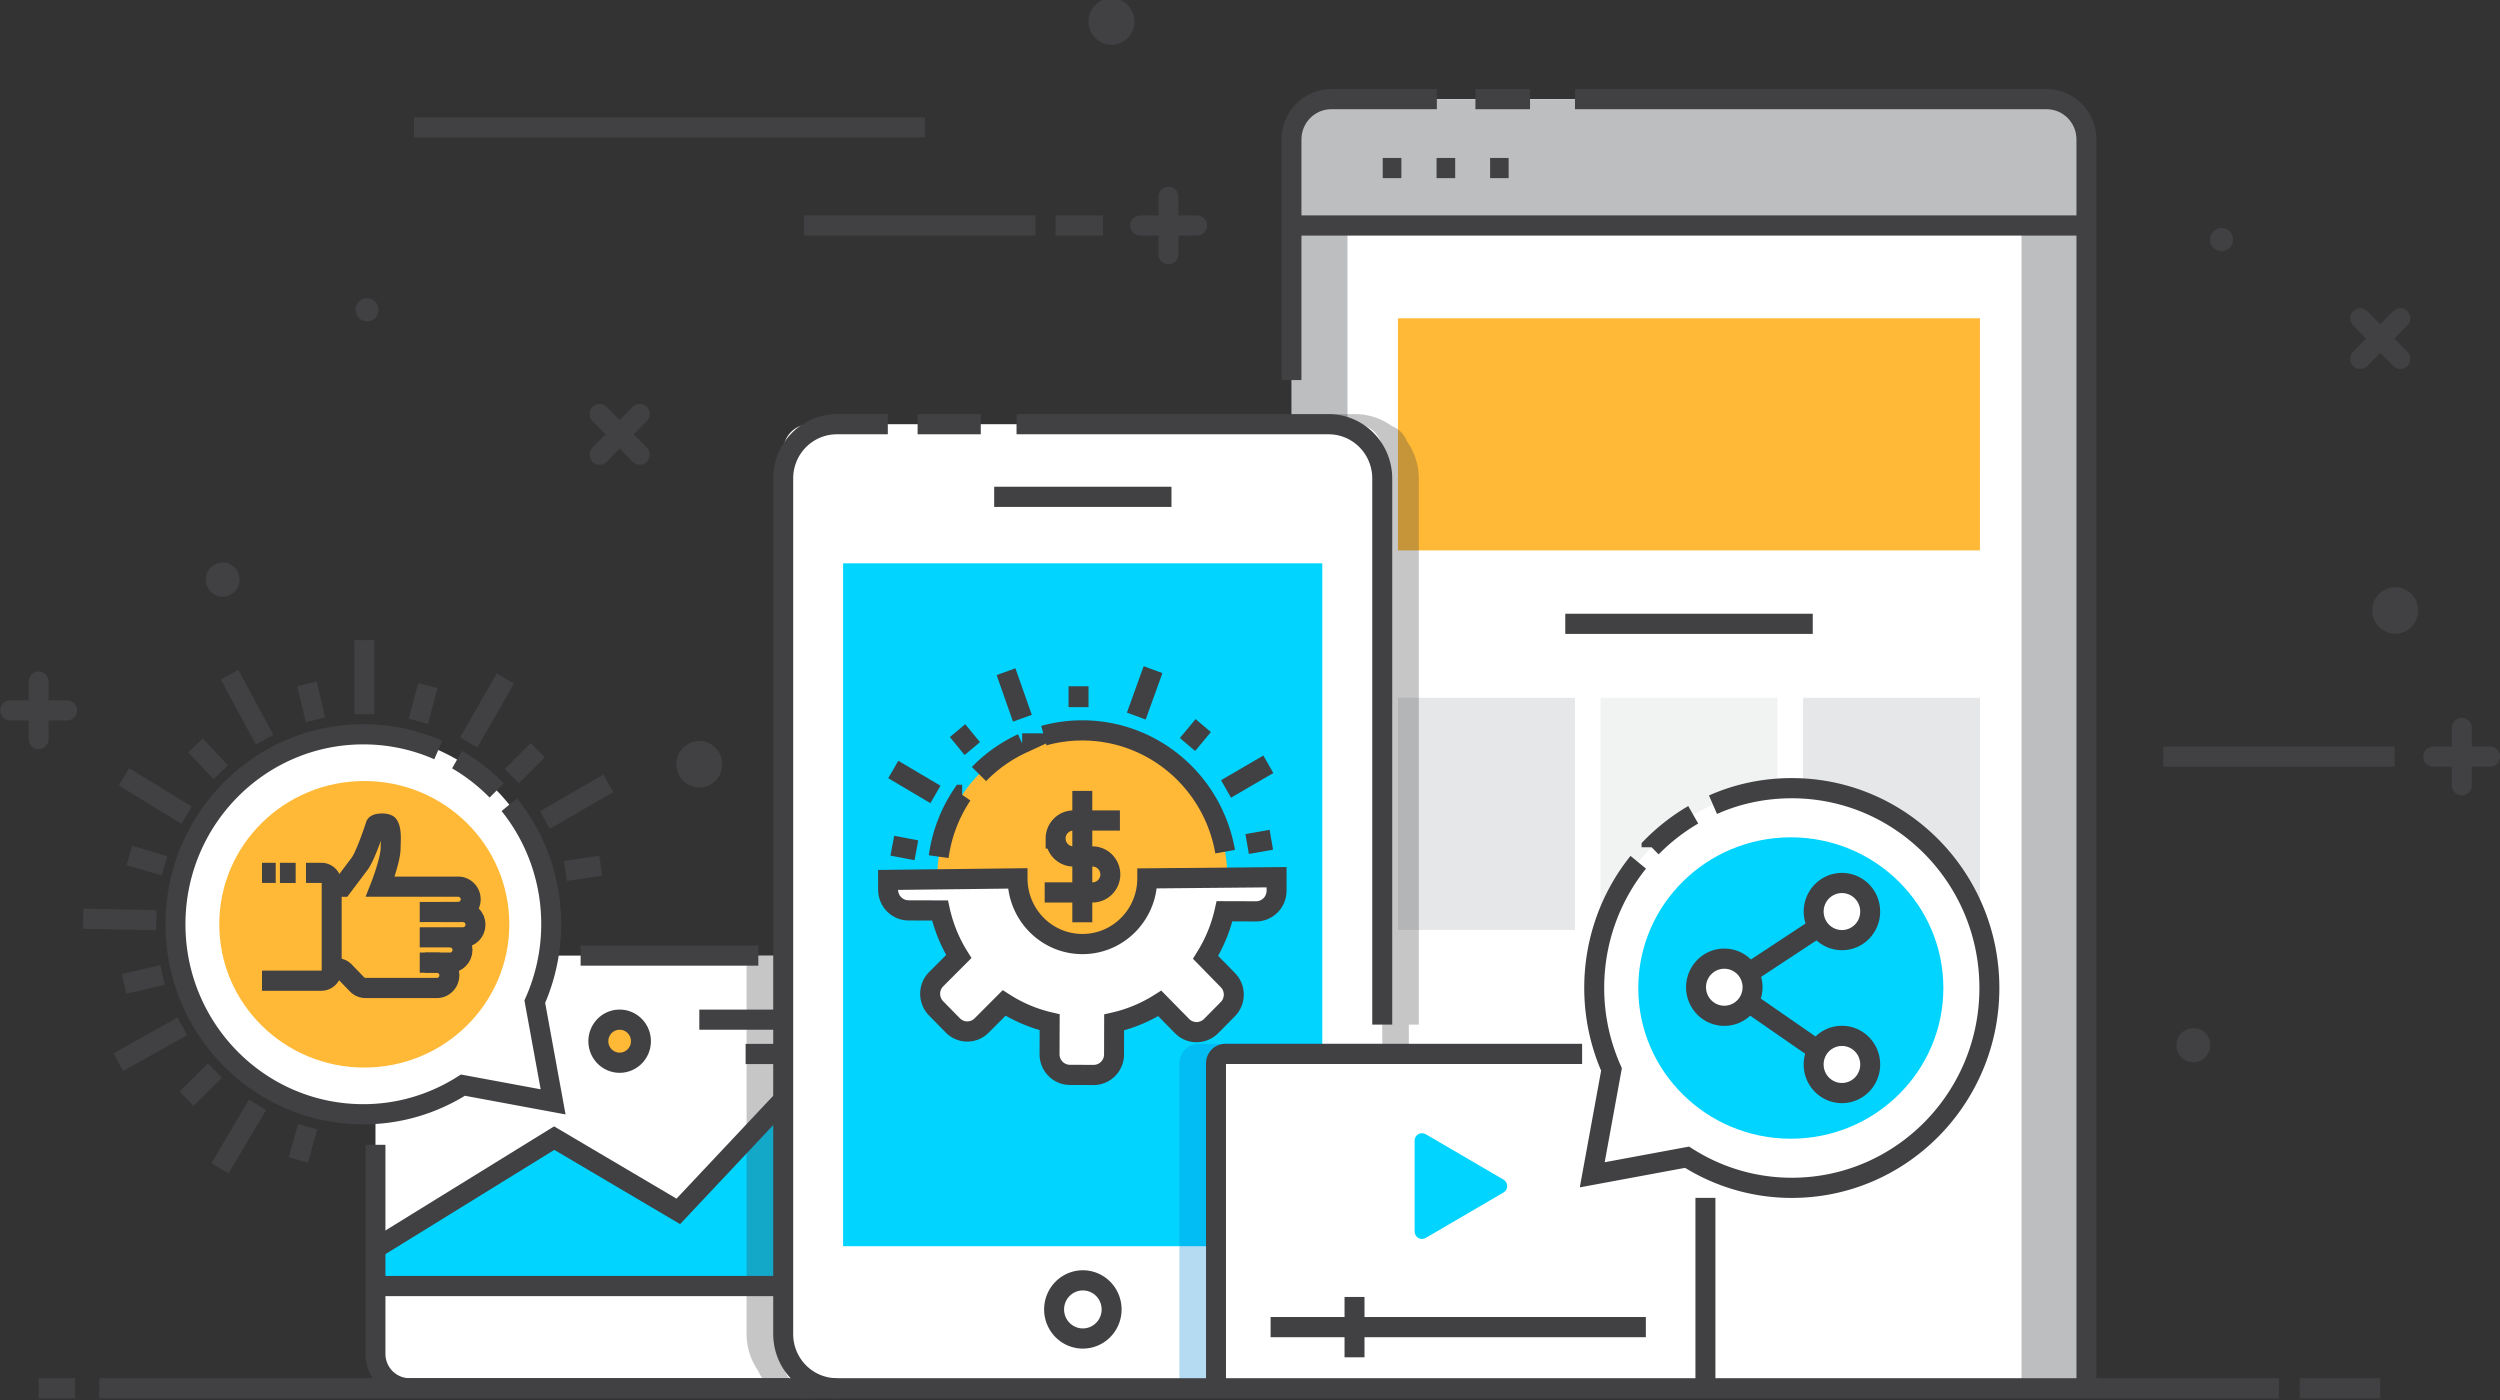<svg xmlns="http://www.w3.org/2000/svg" xmlns:xlink="http://www.w3.org/1999/xlink" width="500" height="280"><rect width="100%" height="100%" fill="#333333" stroke="none"/><style><![CDATA[.I{stroke-miterlimit:10}.J{stroke-width:1.5}.K{stroke:#414042}.L{fill:none}.M{fill:#fff}.N{fill:#ffb936}.O{fill:#00d4ff}.P{fill:#414042}]]></style><defs><clipPath id="A"><path d="M89.506 114.933H101.2V81.276H89.506z"/></clipPath><clipPath id="B"><path d="M130.457 154.428h9.572V82.026h-9.572z"/></clipPath><clipPath id="C"><path d="M122.036 107.628h15.243V82.026h-15.243z"/></clipPath><path id="D" d="M46.364 290.48c0-.954-.773-1.727-1.728-1.727a1.73 1.73 0 0 0-1.727 1.727 1.73 1.73 0 0 0 1.727 1.727c.955 0 1.728-.773 1.728-1.727"/><path id="E" d="M121.676 276.034c1.173 0 2.124-.95 2.124-2.125s-.95-2.124-2.124-2.124-2.125.95-2.125 2.124.952 2.125 2.125 2.125"/><path id="F" d="M121.676 276.034c1.173 0 2.124-.95 2.124-2.125s-.95-2.124-2.124-2.124-2.125.95-2.125 2.124.952 2.125 2.125 2.125z"/><path id="G" d="M78.306 281.998c0-2.698-2.18-4.88-4.872-4.88s-4.877 2.18-4.877 4.88l-9.73-.114.001-.72a1.54 1.54 0 0 1 1.529-1.544l2.37-.007a10.84 10.84 0 0 1 1.413-3.423l-1.7-1.683c-.6-.594-.602-1.566-.004-2.17l1.25-1.26c.602-.608 1.576-.608 2.174-.01l1.687 1.673c1.035-.656 2.185-1.15 3.424-1.433l-.01-2.37c-.003-.848.683-1.542 1.53-1.542l1.778-.007c.85 0 1.54.682 1.54 1.527l.007 2.378c1.235.278 2.39.765 3.43 1.415l1.676-1.688c.597-.6 1.573-.6 2.18 0l1.253 1.254c.603.596.607 1.573.001 2.17l-1.667 1.686c.654 1.038 1.143 2.188 1.424 3.425l2.373-.007a1.54 1.54 0 0 1 1.539 1.534v1.005z"/></defs><g transform="matrix(2.661 0 0 -2.691 21.081 934.535)"><path d="M148.894 244.103v92.25a3.56 3.56 0 0 1-3.561 3.561h-52.63a3.56 3.56 0 0 1-3.561-3.561v-92.25z" fill="#bcbec0"/><path d="M144.015 244.103v92.25c0 1.967-1.352 3.56-3.02 3.56H96.374c-1.667 0-3.02-1.594-3.02-3.56v-92.25z" class="M"/><path d="M89.144 330.684v6.236c0 1.654 1.34 2.995 2.994 2.995H145.9c1.654 0 2.995-1.34 2.995-2.995v-6.236z" fill="#bcbec0"/><g class="I J K L"><path d="M89.144 319.036v17.884c0 1.654 1.34 2.995 2.994 2.995h7.934m10.38 0H145.9c1.653 0 2.994-1.34 2.994-2.995v-92.384"/><path d="M102.97 339.915h4.104m-17.93-9.393h59.75m-52.89 4.27h1.4m2.645 0h1.4"/><path d="M104.075 334.792h1.39"/></g><path d="M140.89 306.376H97.147v17.254h43.742z" class="N"/><path d="M110.452 278.167h-13.3v17.253h13.3z" fill="#e6e7e8"/><path d="M125.673 278.167h-13.3v17.253h13.3z" fill="#f1f2f2"/><path d="M140.894 278.167h-13.3v17.253h13.3z" fill="#e6e7e8"/><path d="M109.724 300.918h18.6" class="I J K L"/><path d="M22.862 244.103h33.712c1.416 0 2.564 1.148 2.564 2.563v27.03c0 1.416-1.148 2.564-2.564 2.564H22.862c-1.416 0-2.563-1.148-2.563-2.564v-27.03c0-1.415 1.147-2.563 2.563-2.563" class="M"/><path d="M20.298 254.492l13.434 8.2 9.327-5.444 7.963 8.376 8.115-9.18V251.7h-38.84z" class="O"/><path d="M59.137 251.7h-38.84m38.84 4.746l-8.115 9.18-7.963-8.376-9.327 5.444-13.434-8.2" class="I J K L"/><path d="M37.05 269.898a1.6 1.6 0 0 1 1.6-1.6 1.6 1.6 0 1 1 0 3.2 1.6 1.6 0 0 1-1.6-1.6" class="N"/><path d="M37.05 269.898a1.6 1.6 0 1 1 1.6 1.6 1.6 1.6 0 0 1-1.6-1.6zm16.45 1.6h-8.862m12.342-2.55h-8.862m.956 7.312H35.717m-15.42-14.064v-15.53c0-1.416 1.147-2.563 2.563-2.563h33.713c1.415 0 2.563 1.147 2.563 2.563" class="I J K L"/><path d="M33.648 265.387l-1.376 7.445a14.05 14.05 0 0 1 1.234 5.754c0 7.8-6.322 14.12-14.12 14.12s-14.12-6.32-14.12-14.12 6.322-14.12 14.12-14.12c2.754 0 5.315.8 7.487 2.164z" class="M"/><path d="M25.018 291.54a14.08 14.08 0 0 1-5.632 1.168c-7.798 0-14.12-6.322-14.12-14.12s6.322-14.12 14.12-14.12c2.754 0 5.315.8 7.487 2.164l6.776-1.243-1.376 7.446c.786 1.758 1.233 3.702 1.233 5.754a14.06 14.06 0 0 1-3.147 8.887m-.95 1.058a14.13 14.13 0 0 1-2.978 2.293" class="I J K L"/><path d="M30.358 278.587c0-5.88-4.88-10.648-10.9-10.648s-10.9 4.767-10.9 10.648 4.88 10.648 10.9 10.648 10.9-4.767 10.9-10.648" class="N"/><g class="I J K L"><path d="M25.277 277.618h1.6c.518 0 .94.424.94.942s-.423.94-.94.94h-1.6m-1.652-3.765h2.272c.518 0 .942.424.942.942s-.424.94-.942.94h-2.272"/><path d="M24.022 275.735h.888c.517 0 .94-.424.94-.942s-.424-.94-.94-.94h-5.356a.9.9 0 0 0-.643.27l-.938.958c-.143.147-.338.23-.543.23h-.225m6.42 4.19h2.888c.518 0 .942.424.942.942s-.424.94-.942.94H20.66s.777 1.956.777 2.88c0 .424.097 1.28-.164 1.686-.105.163-.858.167-.964.005 0 0-.715-2.218-1.2-2.866l-1.3-1.706h-.992"/><path d="M11.77 282.408h1.03m2.276 0h1.15a.78.78 0 0 0 .781-.782v-6.45a.78.78 0 0 0-.781-.781H11.77m1.347 8.012H14.3m5.157 17.3V294.2m4.777 2.128l-.714-2.654m6.542 3.18l-2.76-4.754m5.196-.567l-1.95-1.937m7.255-.533l-4.772-2.728m4.2-3.392l-2.66-.392M14.5 261.07l.7 2.473m-6.585-3.093l2.82 4.718m-5.335.457l2.134 2.087m-7.257.628l4.807 2.665M1.4 274.157l2.893.662M-1.67 279l5.496-.107M1.803 283.7l2.64-.766M1.4 289.546l4.7-2.85m.668 5.18l1.9-1.987m.662 7.244l2.634-4.824m3.18 4.147l.645-2.672"/><g stroke-linecap="round"><path d="M77.774 330.522h4.274"/><path d="M79.9 328.385v4.274m95.057-41.61h4.274"/><path d="M177.105 288.912v4.274m-184.26 1.3h4.274"/><path d="M-5.02 292.35v4.274m42.16 16.868l3.022 3.022"/><path d="M40.16 313.492l-3.022 3.022m132.327 4.093l3.022 3.022"/><path d="M172.488 320.607l-3.022 3.022"/></g><path d="M52.512 330.522h17.396m84.76-39.472h17.396M23.198 337.815h38.396m13.384-7.293h-3.57"/></g><g class="P"><use xlink:href="#D"/><use xlink:href="#D" x="127.464" y="11.432"/><use xlink:href="#D" x="30.978" y="55.2"/><path d="M10.08 304.207a1.27 1.27 0 1 0-2.54 0 1.27 1.27 0 1 0 2.54 0M158.2 269.6a1.27 1.27 0 0 0-2.54 0 1.27 1.27 0 1 0 2.54 0M20.528 324.26a.86.86 0 1 0-1.723 0 .86.86 0 1 0 1.723 0m139.385 5.216a.86.86 0 1 0-1.723 0 .86.86 0 1 0 1.723 0"/></g><g transform="translate(-41.314 162.076)" class="P"><g clip-path="url(#A)" opacity=".3"><path d="M99.96 82.026c.75.608 1.24 1.525 1.24 2.563h-.75v9.78l.562.497-.562.635v16.117c0 1.416-1.148 2.564-2.563 2.564h-7.5v.75h-.882v-28.88c0-1.027.333-1.974.888-2.755.202-.52.614-.933 1.135-1.134a4.74 4.74 0 0 1 2.755-.888v.75z"/></g><g clip-path="url(#B)" opacity=".3"><path d="M139.28 84.013v25.04h.75v40.597c0 1.028-.333 1.975-.888 2.755-.2.52-.613.933-1.134 1.135-.78.554-1.728.887-2.755.887h-4.795v-72.4h6.835c1.098 0 1.987.9 1.987 1.987"/></g></g><path d="M93.978 244.103H52.93a1.99 1.99 0 0 0-1.987 1.987v67.677c0 1.098.9 1.987 1.987 1.987h41.05c1.097 0 1.987-.89 1.987-1.987V246.1a1.99 1.99 0 0 0-1.987-1.987" class="M"/><path d="M54.97 244.103a4.03 4.03 0 0 0-4.027 4.027v63.597a4.03 4.03 0 0 0 4.027 4.027h3.836m9.674 0h23.458a4.03 4.03 0 0 0 4.028-4.027V271.13M66.8 310.356h13.326m-4.5-60.394a2.16 2.16 0 1 0-4.322 0 2.16 2.16 0 1 0 4.322 0z" class="I J K L"/><path d="M91.462 254.66H55.444v50.755h36.018z" class="O"/><path d="M61.045 315.754h4.747" class="I J K L"/><g clip-path="url(#C)" opacity=".3" transform="translate(-41.314 162.076)"><path d="M137.28 84.013v23.615h-13.792c-.8 0-1.45-.65-1.45-1.45v-23.45c0-.255.072-.49.188-.7h13.068a1.99 1.99 0 0 1 1.987 1.987" fill="#0686d8"/></g><path d="M119.557 244.103H84.173a.7.7 0 0 0-.7.7v23.45a.7.7 0 0 0 .7.701h35.384a.7.7 0 0 0 .7-.701v-23.45a.7.7 0 0 0-.7-.7" class="M"/><path d="M105.08 258.652l-5.85-3.378c-.368-.213-.83.053-.83.48v6.756c0 .425.46.69.83.478l5.85-3.377c.37-.213.37-.745 0-.958" class="O"/><g class="I J K L"><path d="M87.576 248.648h28.203"/><path d="M93.883 246.404v4.486"/></g><path d="M111.75 259.97l1.447 7.83c-.827 1.85-1.298 3.894-1.298 6.05 0 8.202 6.65 14.85 14.85 14.85s14.85-6.65 14.85-14.85S134.95 259 126.75 259c-2.896 0-5.6.84-7.874 2.275z" class="M"/><path d="M120.826 287.474c1.815.8 3.818 1.228 5.923 1.228 8.202 0 14.85-6.65 14.85-14.85S134.95 259 126.75 259a14.72 14.72 0 0 0-7.874 2.275l-7.126-1.307 1.447 7.83c-.828 1.85-1.298 3.894-1.298 6.05a14.79 14.79 0 0 0 3.31 9.348m1 1.117a14.9 14.9 0 0 0 3.132 2.412" class="I J K L"/><path d="M115.21 273.85c0-6.185 5.133-11.2 11.465-11.2s11.465 5.014 11.465 11.2-5.133 11.2-11.465 11.2-11.465-5.014-11.465-11.2" class="O"/><path d="M122.505 274.313l8.012 5.22m0-11.553l-8.115 5.557" class="I J K L"/><use xlink:href="#E" class="M"/><use xlink:href="#F" class="I J K L"/><use xlink:href="#E" x="8.841" y="5.624" class="M"/><use xlink:href="#F" x="8.841" y="5.624" class="I J K L"/><path d="M130.517 270.293c1.173 0 2.124-.95 2.124-2.124s-.95-2.125-2.124-2.125-2.125.95-2.125 2.125.952 2.124 2.125 2.124" class="M"/><path d="M130.517 270.293c1.173 0 2.124-.95 2.124-2.124s-.95-2.125-2.124-2.125-2.125.95-2.125 2.125.952 2.124 2.125 2.124zm-10.26-12.04v-13.45a.7.7 0 0 0-.7-.7H84.173a.7.7 0 0 0-.701.7v23.45a.7.7 0 0 0 .701.7h26.816M-.457 244.103h163.822m-168.385 0h2.74m167.207 0h6.05" class="I J K L"/><path d="M73.207 292.996a10.9 10.9 0 0 1-10.677-11.112 10.9 10.9 0 0 1 11.111-10.677 10.9 10.9 0 0 1 10.678 11.112 10.9 10.9 0 0 1-11.112 10.677" class="N"/><g class="I J K L"><path d="M84.16 283.984a10.9 10.9 0 0 1-10.951 9.011 10.92 10.92 0 0 1-2.676-.386m-6.14-4.4a10.85 10.85 0 0 1-1.763-4.596m6.273 8.415a10.9 10.9 0 0 1-3.245-2.275M76.25 286.3h-3.494c-.738 0-1.337-.598-1.337-1.336a1.34 1.34 0 0 1 1.337-1.336h1.438a1.34 1.34 0 0 0 1.336-1.336 1.34 1.34 0 0 0-1.336-1.337h-3.597"/><path d="M73.424 288.5v-9.764"/></g><use xlink:href="#G" class="M"/><g class="I J K L"><use xlink:href="#G"/><path d="M73.14 296.276v-1.55m5.6 2.786l-1.258-3.45m5.03-.707l-1.182-1.406m6.077-1.47l-3.183-1.833m3.406-3.776l-1.817-.317m-26.668-.126l1.807-.342m-1.736 6.007l3.17-1.856m1.662 4.744l1.105-1.335m2.537 5.715l1.232-3.46"/></g></g></svg>